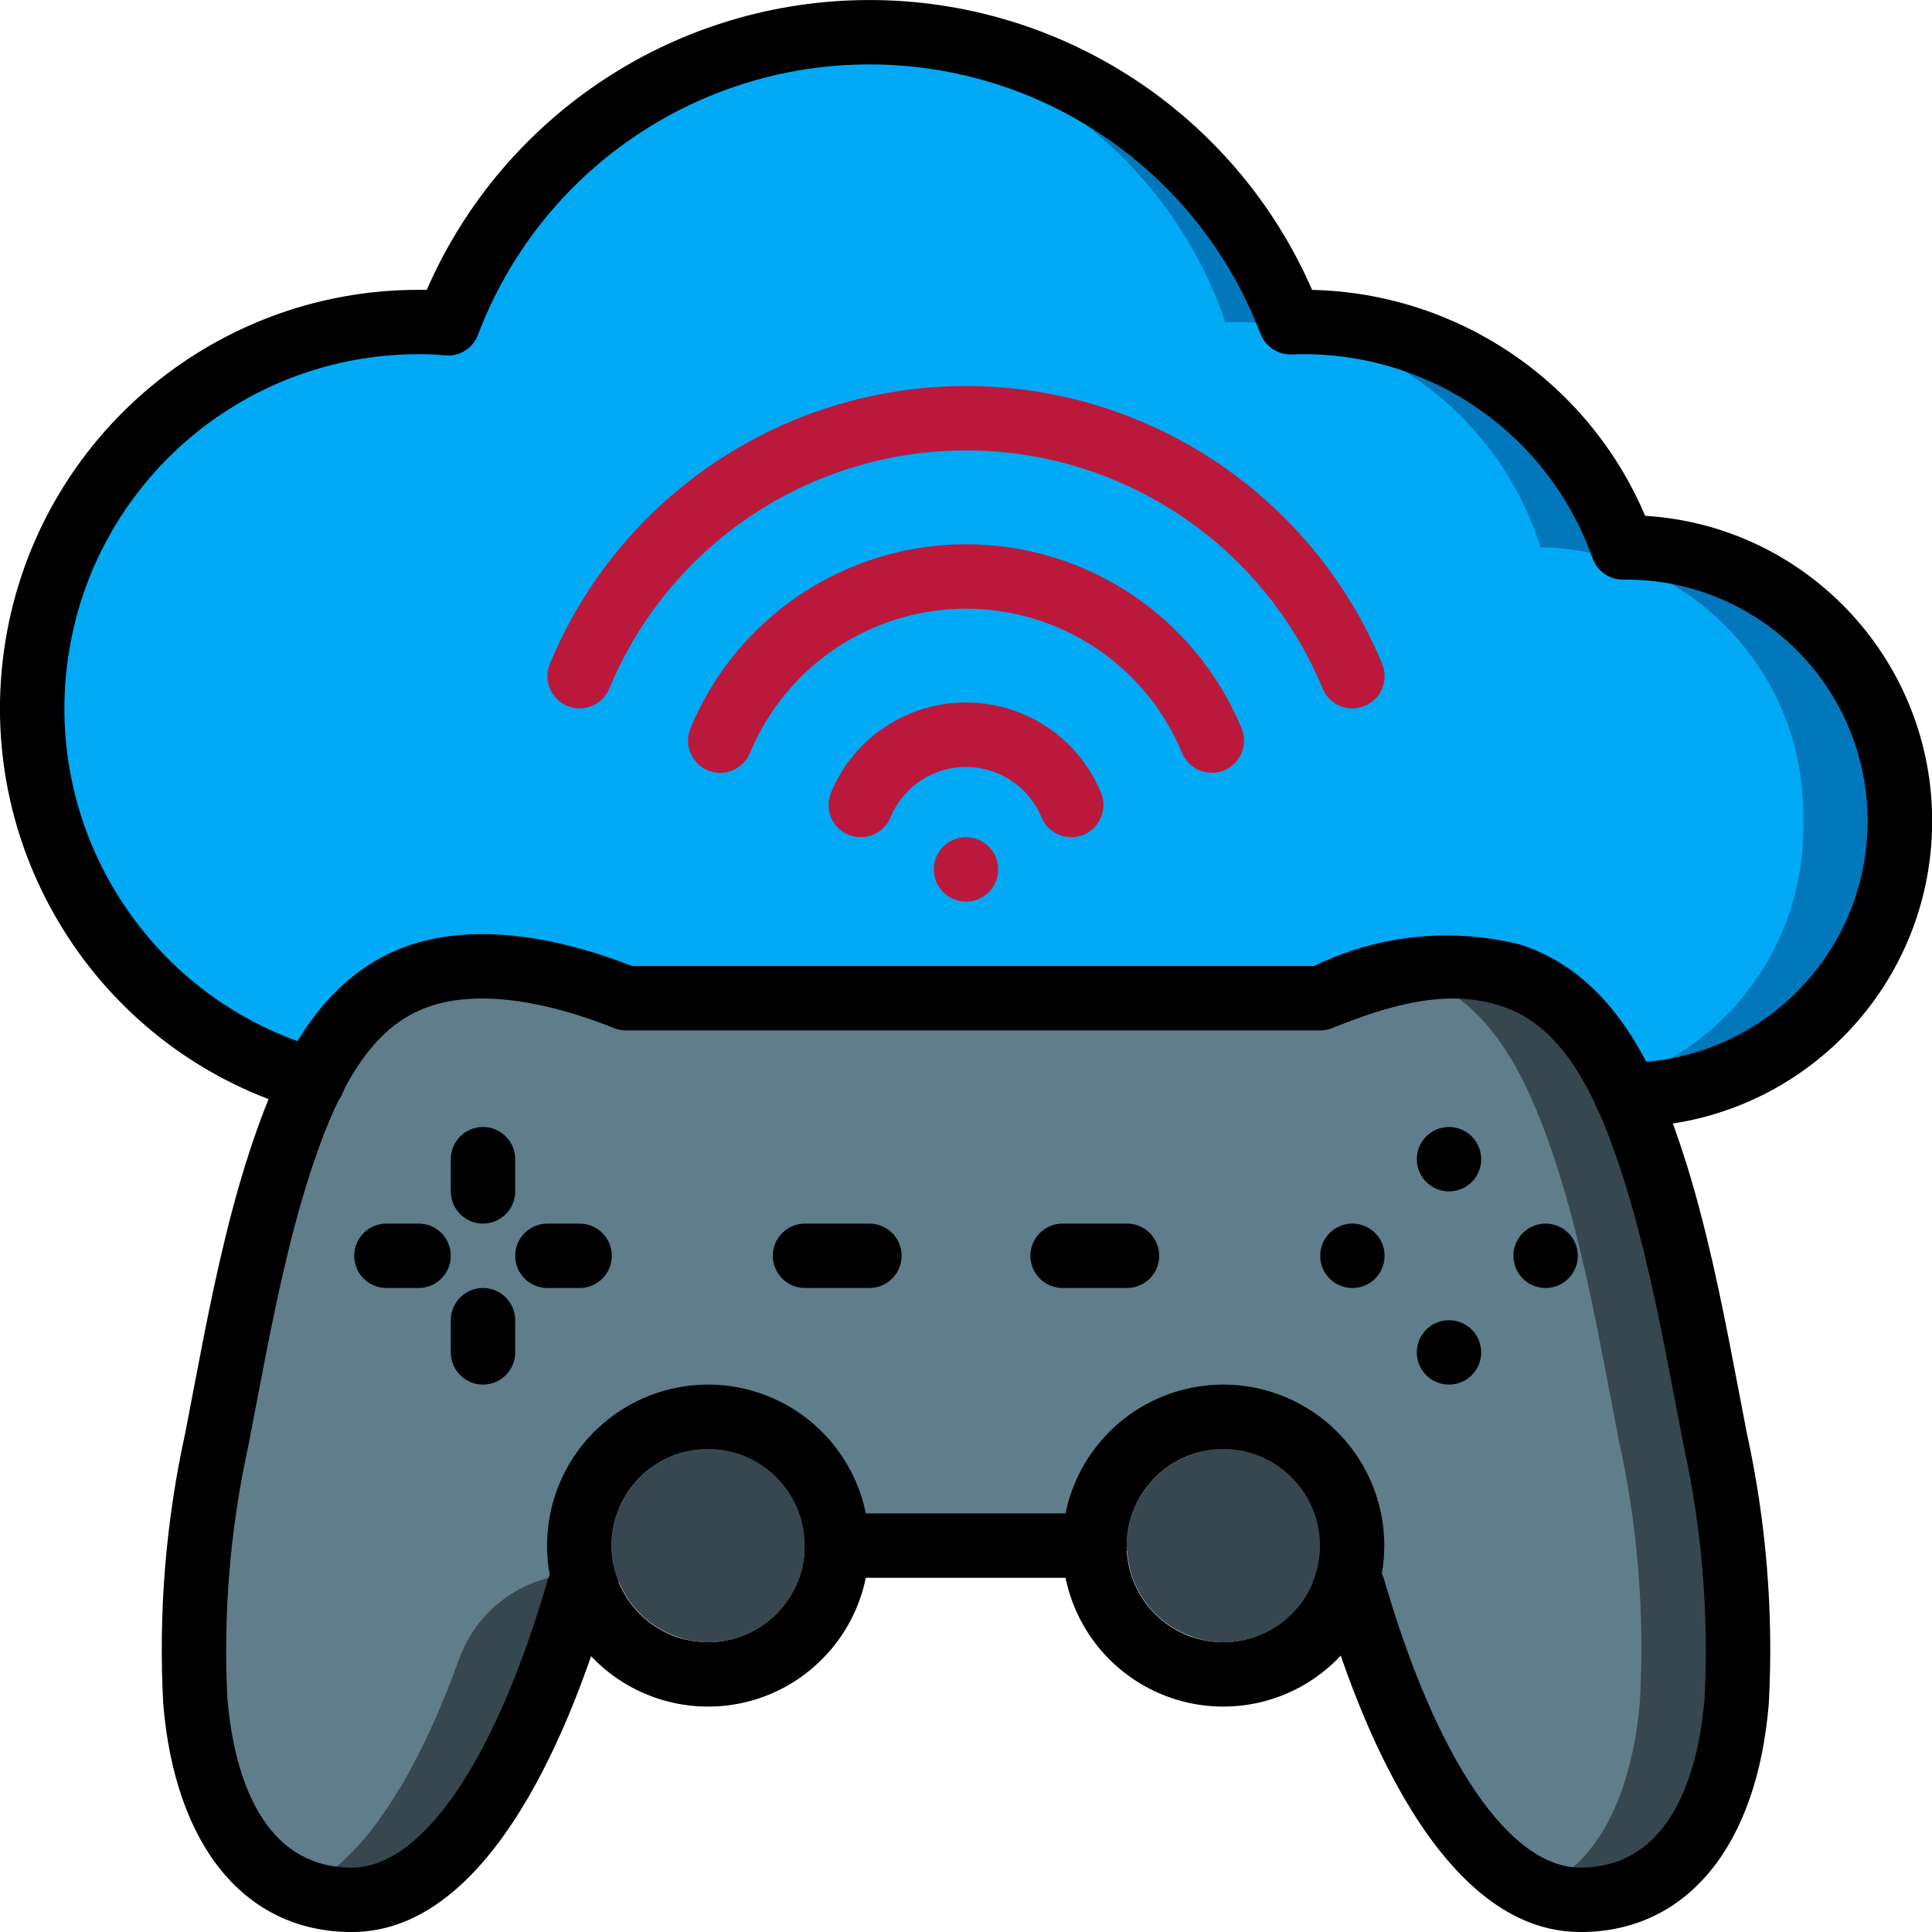 <svg xmlns="http://www.w3.org/2000/svg" height="512" viewBox="0 0 60 60" width="512"><g id="Page-1" fill="none" fill-rule="evenodd"><g id="011---Cloud-Gaming" fill-rule="nonzero" transform="translate(-1)"><g id="Icons" transform="translate(1 1)"><path id="Shape" d="m9.72 32.54c-5.759-1.636-9.431-7.268-8.605-13.198.826-5.93 5.898-10.343 11.885-10.342.304-.002.608.011.91.04 2.059-5.436 7.262-9.033 13.075-9.04 5.812-.007 11.024 3.579 13.095 9.01.14-.01.28-.01.42-.01 4.45-.001 8.417 2.804 9.9 7h.1c4.694 0 8.5 3.806 8.5 8.5s-3.806 8.5-8.5 8.5z" fill="#0377bc"></path><path id="Shape" d="m9.269 32.54c-4.997-1.606-8.355-6.292-8.269-11.54 0-6.63 5.092-12 11.379-12 .288-.002.576.011.863.04 1.808-5.336 6.779-8.957 12.413-9.04 5.622.085 10.585 3.69 12.403 9.01.133-.01.266-.01.398-.01 4.31.067 8.093 2.888 9.388 7h.095c4.57.128 8.175 3.93 8.06 8.5.115 4.57-3.49 8.372-8.06 8.5z" fill="#02a9f4"></path><path id="Shape" d="m53.93 51.82c-.23 2.82-1.39 6.18-4.86 6.18-.476-.004-.946-.106-1.38-.3-2.99-1.31-4.88-6.67-5.66-9.37l-8.03-1.33h-8.01l-8.02 1.33c-.89 3.09-3.24 9.67-7.04 9.67-.555.01-1.106-.092-1.62-.3-2.23-.86-3.05-3.56-3.24-5.88-.152-2.735.074-5.477.67-8.15.49-2.56.94-5.16 1.67-7.67.21-.72.44-1.42.71-2.11.74-1.91 1.83-3.9 3.95-4.6.157-.053.318-.096.48-.13 2.003-.29 4.048.002 5.89.84h21.56c.826-.344 1.679-.618 2.55-.82h.01c1.113-.264 2.276-.226 3.37.11 2.12.7 3.21 2.69 3.95 4.6.27.69.5 1.39.71 2.11.73 2.51 1.18 5.11 1.67 7.67.596 2.673.822 5.415.67 8.15z" fill="#37474f"></path><path id="Shape" d="m50.93 51.82c-.19 2.32-1.01 5.02-3.24 5.88-2.99-1.31-4.88-6.67-5.66-9.37l-8.03-1.33h-11.01l-5.623.932c-1.431.239-2.62 1.232-3.11 2.598-.993 2.748-2.644 6.161-4.947 7.17-2.23-.86-3.05-3.56-3.24-5.88-.152-2.735.074-5.477.67-8.15.49-2.56.94-5.16 1.67-7.67.21-.72.44-1.42.71-2.11.793-2.046 1.988-4.185 4.42-4.73h.01c.991.176 1.959.458 2.89.84h21.56c1.717-.851 3.66-1.138 5.55-.82h.01c.12.03.25.07.37.11 2.12.7 3.21 2.69 3.95 4.6.27.69.5 1.39.71 2.11.73 2.51 1.18 5.11 1.67 7.67.596 2.673.822 5.415.67 8.15z" fill="#607d8b"></path><g fill="#37474f"><path id="Shape" d="m24.99 47c.002.794-.313 1.557-.873 2.12-.561.563-1.322.879-2.117.88-.342.002-.681-.059-1-.18-1.198-.42-2-1.551-2-2.82s.802-2.4 2-2.82c.319-.121.658-.182 1-.18.794.001 1.556.318 2.117.88.561.563.875 1.325.873 2.12z"></path><path id="Shape" d="m40.99 47c.002.794-.313 1.557-.873 2.12-.561.563-1.322.879-2.117.88-.342.002-.681-.059-1-.18-1.198-.42-2-1.551-2-2.82s.802-2.4 2-2.82c.319-.121.658-.182 1-.18.794.001 1.556.318 2.117.88.561.563.875 1.325.873 2.12z"></path></g></g><g id="Layer_10"><g fill="#000"><path id="Shape" d="m50.075 60c-4.351 0-6.886-6.51-8.01-10.39-.149-.529.157-1.079.684-1.232s1.08.148 1.237.675c1.623 5.602 3.899 8.947 6.089 8.947 2.984 0 3.701-3.294 3.863-5.257.134-2.644-.087-5.295-.657-7.88l-.239-1.243c-.401-2.104-.816-4.281-1.415-6.343-.203-.701-.425-1.366-.679-2.036-.892-2.298-1.919-3.534-3.327-3.998-1.717-.566-3.536-.004-5.247.685-.119.048-.246.073-.374.072h-21.562c-.128 0-.255-.025-.374-.073-1.304-.526-3.777-1.314-5.686-.685-1.407.465-2.434 1.7-3.329 4.005-.251.663-.474 1.329-.676 2.029-.599 2.063-1.014 4.239-1.415 6.344l-.239 1.246c-.57 2.585-.791 5.234-.657 7.878.162 1.963.879 5.257 3.863 5.257 2.19 0 4.466-3.345 6.089-8.947.157-.526.709-.828 1.237-.675s.833.703.684 1.232c-1.124 3.88-3.659 10.39-8.01 10.39-3.301 0-5.49-2.652-5.856-7.093-.152-2.825.079-5.658.687-8.421l.238-1.241c.41-2.15.834-4.373 1.459-6.526.218-.751.457-1.468.73-2.188.705-1.815 1.941-4.319 4.569-5.188 2.315-.761 4.984-.084 6.878.658h21.179c2.001-.976 4.283-1.209 6.44-.658 2.629.869 3.866 3.373 4.567 5.181.276.728.515 1.444.733 2.196.625 2.152 1.049 4.376 1.459 6.526l.237 1.238c.607 2.764.839 5.597.687 8.423-.366 4.442-2.556 7.094-5.856 7.094z"></path><path id="Shape" d="m35 49h-8.01c-.552 0-1-.448-1-1s.448-1 1-1h8.01c.552 0 1 .448 1 1s-.448 1-1 1z"></path><path id="Shape" d="m22.995 53c-2.023.002-3.847-1.215-4.623-3.084-.775-1.868-.349-4.02 1.081-5.45 1.43-1.431 3.581-1.859 5.449-1.086s3.088 2.597 3.088 4.62c-.002 2.759-2.237 4.996-4.996 5zm0-8c-1.214-.002-2.309.728-2.775 1.849-.466 1.121-.21 2.412.647 3.271.858.859 2.148 1.116 3.27.652 1.122-.464 1.853-1.558 1.853-2.772-.001-1.655-1.341-2.997-2.996-3z"></path><path id="Shape" d="m38.995 53c-2.023.002-3.847-1.215-4.623-3.084-.775-1.868-.349-4.02 1.081-5.45 1.43-1.431 3.581-1.859 5.449-1.086s3.088 2.597 3.088 4.62c-.002 2.759-2.237 4.996-4.996 5zm0-8c-1.214-.002-2.309.728-2.775 1.849-.466 1.121-.21 2.412.647 3.271.858.859 2.148 1.116 3.27.652 1.122-.464 1.853-1.558 1.853-2.772-.001-1.655-1.341-2.997-2.996-3z"></path><path id="Shape" d="m28 40h-2c-.552 0-1-.448-1-1s.448-1 1-1h2c.552 0 1 .448 1 1s-.448 1-1 1z"></path><path id="Shape" d="m36 40h-2c-.552 0-1-.448-1-1s.448-1 1-1h2c.552 0 1 .448 1 1s-.448 1-1 1z"></path><circle id="Oval" cx="46" cy="42" r="1"></circle><circle id="Oval" cx="46" cy="36" r="1"></circle><circle id="Oval" cx="49" cy="39" r="1"></circle><circle id="Oval" cx="43" cy="39" r="1"></circle><path id="Shape" d="m16 43c-.552 0-1-.448-1-1v-1c0-.552.448-1 1-1s1 .448 1 1v1c0 .552-.448 1-1 1z"></path><path id="Shape" d="m19 40h-1c-.552 0-1-.448-1-1s.448-1 1-1h1c.552 0 1 .448 1 1s-.448 1-1 1z"></path><path id="Shape" d="m14 40h-1c-.552 0-1-.448-1-1s.448-1 1-1h1c.552 0 1 .448 1 1s-.448 1-1 1z"></path><path id="Shape" d="m16 38c-.552 0-1-.448-1-1v-1c0-.552.448-1 1-1s1 .448 1 1v1c0 .552-.448 1-1 1z"></path><path id="Shape" d="m51.5 35c-.552 0-1-.448-1-1s.448-1 1-1c4.142 0 7.5-3.358 7.5-7.5s-3.358-7.5-7.5-7.5h-.1c-.424-0-.802-.267-.943-.667-1.35-3.815-4.968-6.356-9.015-6.333-.098 0-.195.001-.293.007-.439.028-.845-.231-1.003-.641-1.923-5.042-6.763-8.372-12.159-8.366-5.397.006-10.229 3.346-12.141 8.393-.157.426-.584.691-1.036.642-.269-.025-.54-.037-.81-.035-5.488-.001-10.137 4.044-10.894 9.48s2.607 10.598 7.886 12.098c.347.095.616.368.705.716.089.348-.015.717-.273.967-.258.25-.63.342-.975.242-6.24-1.771-10.219-7.872-9.325-14.297.895-6.425 6.389-11.206 12.876-11.205.085 0 .169.001.253.002 2.385-5.468 7.783-9.002 13.748-9.002s11.363 3.535 13.748 9.002c4.527.102 8.574 2.847 10.343 7.016 5.124.317 9.069 4.647 8.909 9.778-.16 5.131-4.367 9.207-9.501 9.204z"></path></g><path id="Shape" d="m43.001 22c-.404 0-.769-.243-.924-.616-1.858-4.477-6.229-7.396-11.077-7.396s-9.219 2.918-11.077 7.396c-.137.33-.44.561-.794.607-.354.046-.706-.1-.923-.384-.217-.284-.266-.662-.129-.992 2.168-5.223 7.268-8.627 12.923-8.627s10.755 3.404 12.923 8.627c.128.309.094.661-.092.939-.185.278-.497.445-.831.446z" fill="#bb193b"></path><path id="Shape" d="m38.635 24c-.404 0-.768-.243-.923-.615-1.125-2.714-3.774-4.482-6.711-4.482s-5.586 1.769-6.711 4.482c-.138.33-.441.561-.795.607-.354.046-.706-.101-.923-.385-.217-.284-.265-.662-.128-.992 1.436-3.458 4.813-5.712 8.557-5.712s7.121 2.254 8.557 5.712c.129.309.094.661-.091.939-.185.278-.497.446-.832.446z" fill="#bb193b"></path><path id="Shape" d="m34.269 26c-.402 0-.765-.241-.922-.611-.392-.951-1.318-1.572-2.347-1.572s-1.956.621-2.347 1.572c-.139.329-.443.559-.798.603-.355.044-.706-.104-.921-.389-.216-.285-.263-.663-.124-.993.704-1.692 2.357-2.794 4.19-2.794s3.486 1.102 4.19 2.794c.13.309.097.662-.088.942-.185.279-.498.448-.833.448z" fill="#bb193b"></path><circle id="Oval" cx="31" cy="27" fill="#bb193b" r="1"></circle></g></g></g></svg>